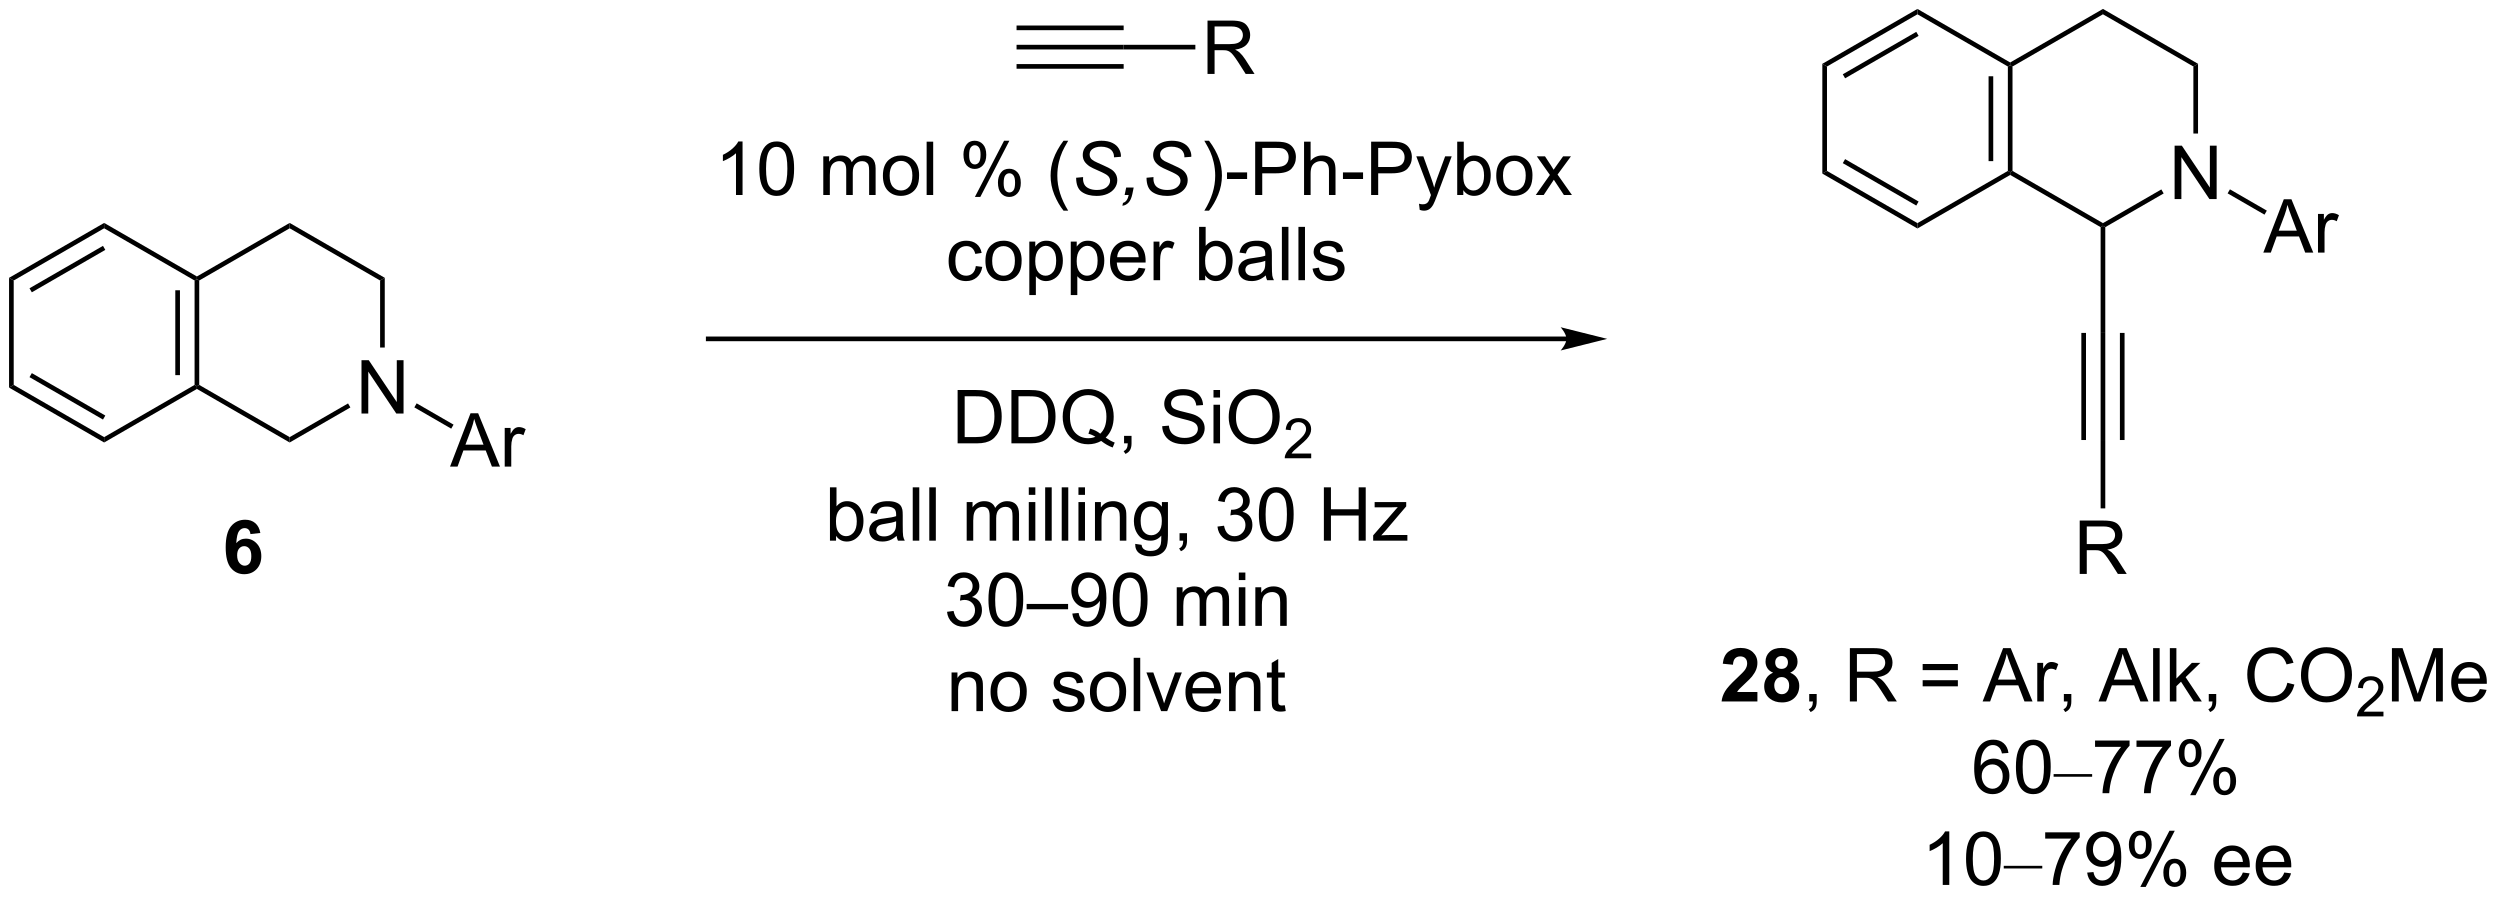 <?xml version="1.0" encoding="UTF-8"?>
<!DOCTYPE svg PUBLIC '-//W3C//DTD SVG 1.0//EN'
          'http://www.w3.org/TR/2001/REC-SVG-20010904/DTD/svg10.dtd'>
<svg stroke-dasharray="none" shape-rendering="auto" xmlns="http://www.w3.org/2000/svg" font-family="'Dialog'" text-rendering="auto" width="368" fill-opacity="1" color-interpolation="auto" color-rendering="auto" preserveAspectRatio="xMidYMid meet" font-size="12px" viewBox="0 0 368 132" fill="black" xmlns:xlink="http://www.w3.org/1999/xlink" stroke="black" image-rendering="auto" stroke-miterlimit="10" stroke-linecap="square" stroke-linejoin="miter" font-style="normal" stroke-width="1" height="132" stroke-dashoffset="0" font-weight="normal" stroke-opacity="1"
><!--Generated by the Batik Graphics2D SVG Generator--><defs id="genericDefs"
  /><g
  ><defs id="defs1"
    ><clipPath clipPathUnits="userSpaceOnUse" id="clipPath1"
      ><path d="M0.646 0.646 L276.283 0.646 L276.283 99.612 L0.646 99.612 L0.646 0.646 Z"
      /></clipPath
      ><clipPath clipPathUnits="userSpaceOnUse" id="clipPath2"
      ><path d="M-0.972 45.718 L-0.972 141.932 L267.001 141.932 L267.001 45.718 Z"
      /></clipPath
    ></defs
    ><g transform="scale(1.333,1.333) translate(-0.646,-0.646) matrix(1.029,0,0,1.029,1.646,-46.38)"
    ><path d="M37.822 90.08 L37.822 84.353 L38.601 84.353 L41.609 88.848 L41.609 84.353 L42.335 84.353 L42.335 90.08 L41.557 90.08 L38.549 85.58 L38.549 90.08 L37.822 90.08 Z" stroke="none" clip-path="url(#clipPath2)"
    /></g
    ><g transform="matrix(1.371,0,0,1.371,1.333,-62.7)"
    ><path d="M19.919 75.85 L20.169 75.705 L20.419 75.85 L20.419 87.06 L20.169 87.205 L19.919 87.06 ZM17.849 76.9 L17.849 86.01 L18.349 86.01 L18.349 76.9 Z" stroke="none" clip-path="url(#clipPath2)"
    /></g
    ><g transform="matrix(1.371,0,0,1.371,1.333,-62.7)"
    ><path d="M20.169 87.493 L20.169 87.205 L20.419 87.06 L30.128 92.666 L30.128 93.243 Z" stroke="none" clip-path="url(#clipPath2)"
    /></g
    ><g transform="matrix(1.371,0,0,1.371,1.333,-62.7)"
    ><path d="M30.128 93.243 L30.128 92.666 L36.397 89.047 L36.647 89.48 Z" stroke="none" clip-path="url(#clipPath2)"
    /></g
    ><g transform="matrix(1.371,0,0,1.371,1.333,-62.7)"
    ><path d="M40.338 75.561 L39.838 75.85 L30.128 70.244 L30.128 69.667 Z" stroke="none" clip-path="url(#clipPath2)"
    /></g
    ><g transform="matrix(1.371,0,0,1.371,1.333,-62.7)"
    ><path d="M30.128 69.667 L30.128 70.244 L20.419 75.85 L20.169 75.705 L20.169 75.417 Z" stroke="none" clip-path="url(#clipPath2)"
    /></g
    ><g transform="matrix(1.371,0,0,1.371,1.333,-62.7)"
    ><path d="M39.838 75.85 L40.338 75.561 L40.338 83.045 L39.838 83.045 Z" stroke="none" clip-path="url(#clipPath2)"
    /></g
    ><g transform="matrix(1.371,0,0,1.371,1.333,-62.7)"
    ><path d="M20.169 75.417 L20.169 75.705 L19.919 75.85 L10.21 70.244 L10.21 69.667 Z" stroke="none" clip-path="url(#clipPath2)"
    /></g
    ><g transform="matrix(1.371,0,0,1.371,1.333,-62.7)"
    ><path d="M10.21 69.667 L10.21 70.244 L0.5 75.85 L0 75.561 ZM10.085 72.129 L2.195 76.684 L2.445 77.117 L10.335 72.562 Z" stroke="none" clip-path="url(#clipPath2)"
    /></g
    ><g transform="matrix(1.371,0,0,1.371,1.333,-62.7)"
    ><path d="M0 75.561 L0.5 75.85 L0.5 87.06 L0 87.349 Z" stroke="none" clip-path="url(#clipPath2)"
    /></g
    ><g transform="matrix(1.371,0,0,1.371,1.333,-62.7)"
    ><path d="M0 87.349 L0.5 87.06 L10.21 92.666 L10.21 93.243 ZM2.195 86.226 L10.085 90.781 L10.335 90.348 L2.445 85.793 Z" stroke="none" clip-path="url(#clipPath2)"
    /></g
    ><g transform="matrix(1.371,0,0,1.371,1.333,-62.7)"
    ><path d="M10.21 93.243 L10.21 92.666 L19.919 87.06 L20.169 87.205 L20.169 87.493 Z" stroke="none" clip-path="url(#clipPath2)"
    /></g
    ><g transform="matrix(1.371,0,0,1.371,1.333,-62.7)"
    ><path d="M108.172 51.043 L108.172 50.543 L119.671 50.543 L119.671 51.043 ZM108.172 48.973 L119.671 48.973 L119.671 48.473 L108.172 48.473 ZM108.172 53.113 L119.671 53.113 L119.671 52.613 L108.172 52.613 Z" stroke="none" clip-path="url(#clipPath2)"
    /></g
    ><g transform="matrix(1.371,0,0,1.371,1.333,-62.7)"
    ><path d="M128.675 53.668 L128.675 47.942 L131.215 47.942 Q131.98 47.942 132.379 48.095 Q132.777 48.249 133.014 48.64 Q133.254 49.03 133.254 49.504 Q133.254 50.114 132.858 50.533 Q132.465 50.95 131.639 51.062 Q131.941 51.207 132.097 51.348 Q132.428 51.653 132.725 52.108 L133.722 53.668 L132.769 53.668 L132.011 52.476 Q131.678 51.96 131.462 51.687 Q131.248 51.413 131.079 51.304 Q130.91 51.194 130.733 51.153 Q130.605 51.124 130.311 51.124 L129.433 51.124 L129.433 53.668 L128.675 53.668 ZM129.433 50.468 L131.061 50.468 Q131.582 50.468 131.873 50.361 Q132.168 50.254 132.319 50.017 Q132.472 49.78 132.472 49.504 Q132.472 49.098 132.175 48.838 Q131.881 48.575 131.246 48.575 L129.433 48.575 L129.433 50.468 Z" stroke="none" clip-path="url(#clipPath2)"
    /></g
    ><g transform="matrix(1.371,0,0,1.371,1.333,-62.7)"
    ><path d="M119.671 51.043 L119.671 50.543 L127.37 50.543 L127.37 51.043 Z" stroke="none" clip-path="url(#clipPath2)"
    /></g
    ><g transform="matrix(1.371,0,0,1.371,1.333,-62.7)"
    ><path d="M78.753 66.669 L78.049 66.669 L78.049 62.187 Q77.794 62.429 77.383 62.672 Q76.971 62.914 76.643 63.036 L76.643 62.357 Q77.232 62.078 77.672 61.685 Q78.115 61.289 78.299 60.919 L78.753 60.919 L78.753 66.669 ZM80.553 63.844 Q80.553 62.828 80.762 62.211 Q80.97 61.591 81.382 61.255 Q81.796 60.919 82.421 60.919 Q82.882 60.919 83.228 61.104 Q83.577 61.289 83.803 61.641 Q84.03 61.989 84.158 62.492 Q84.288 62.992 84.288 63.844 Q84.288 64.851 84.079 65.471 Q83.874 66.091 83.46 66.43 Q83.048 66.768 82.421 66.768 Q81.593 66.768 81.119 66.172 Q80.553 65.458 80.553 63.844 ZM81.275 63.844 Q81.275 65.255 81.606 65.721 Q81.936 66.187 82.421 66.187 Q82.905 66.187 83.233 65.719 Q83.564 65.25 83.564 63.844 Q83.564 62.429 83.233 61.966 Q82.905 61.5 82.413 61.5 Q81.928 61.5 81.639 61.911 Q81.275 62.435 81.275 63.844 ZM87.421 66.669 L87.421 62.521 L88.048 62.521 L88.048 63.101 Q88.244 62.797 88.567 62.612 Q88.892 62.427 89.306 62.427 Q89.767 62.427 90.061 62.62 Q90.358 62.81 90.478 63.154 Q90.97 62.427 91.759 62.427 Q92.376 62.427 92.707 62.768 Q93.04 63.109 93.04 63.82 L93.04 66.669 L92.343 66.669 L92.343 64.055 Q92.343 63.633 92.272 63.448 Q92.204 63.263 92.025 63.151 Q91.845 63.036 91.603 63.036 Q91.165 63.036 90.876 63.328 Q90.587 63.617 90.587 64.258 L90.587 66.669 L89.884 66.669 L89.884 63.974 Q89.884 63.505 89.712 63.271 Q89.54 63.036 89.15 63.036 Q88.853 63.036 88.6 63.193 Q88.35 63.349 88.236 63.651 Q88.124 63.95 88.124 64.515 L88.124 66.669 L87.421 66.669 ZM93.822 64.594 Q93.822 63.443 94.462 62.888 Q94.999 62.427 95.767 62.427 Q96.624 62.427 97.165 62.987 Q97.71 63.547 97.71 64.536 Q97.71 65.336 97.468 65.797 Q97.228 66.255 96.77 66.51 Q96.311 66.763 95.767 66.763 Q94.897 66.763 94.358 66.206 Q93.822 65.646 93.822 64.594 ZM94.546 64.594 Q94.546 65.39 94.892 65.789 Q95.241 66.185 95.767 66.185 Q96.29 66.185 96.637 65.786 Q96.986 65.388 96.986 64.57 Q96.986 63.802 96.637 63.406 Q96.288 63.008 95.767 63.008 Q95.241 63.008 94.892 63.404 Q94.546 63.797 94.546 64.594 ZM98.518 66.669 L98.518 60.943 L99.221 60.943 L99.221 66.669 L98.518 66.669 ZM102.471 62.318 Q102.471 61.703 102.779 61.273 Q103.089 60.844 103.674 60.844 Q104.214 60.844 104.565 61.229 Q104.919 61.614 104.919 62.359 Q104.919 63.086 104.563 63.479 Q104.206 63.872 103.682 63.872 Q103.162 63.872 102.815 63.487 Q102.471 63.099 102.471 62.318 ZM103.693 61.328 Q103.432 61.328 103.258 61.554 Q103.083 61.781 103.083 62.388 Q103.083 62.937 103.258 63.164 Q103.435 63.388 103.693 63.388 Q103.958 63.388 104.133 63.161 Q104.307 62.935 104.307 62.333 Q104.307 61.779 104.13 61.554 Q103.956 61.328 103.693 61.328 ZM103.698 66.88 L106.831 60.844 L107.401 60.844 L104.279 66.88 L103.698 66.88 ZM106.174 65.325 Q106.174 64.708 106.482 64.281 Q106.792 63.851 107.38 63.851 Q107.919 63.851 108.273 64.237 Q108.628 64.622 108.628 65.367 Q108.628 66.094 108.268 66.487 Q107.912 66.88 107.385 66.88 Q106.865 66.88 106.518 66.492 Q106.174 66.101 106.174 65.325 ZM107.401 64.336 Q107.135 64.336 106.961 64.562 Q106.787 64.789 106.787 65.396 Q106.787 65.942 106.961 66.169 Q107.138 66.396 107.396 66.396 Q107.667 66.396 107.839 66.169 Q108.013 65.942 108.013 65.341 Q108.013 64.786 107.836 64.562 Q107.662 64.336 107.401 64.336 ZM113.214 68.354 Q112.63 67.62 112.227 66.635 Q111.826 65.648 111.826 64.594 Q111.826 63.664 112.128 62.812 Q112.479 61.825 113.214 60.844 L113.716 60.844 Q113.245 61.656 113.091 62.005 Q112.854 62.544 112.716 63.13 Q112.549 63.859 112.549 64.599 Q112.549 66.476 113.716 68.354 L113.214 68.354 Z" stroke="none" clip-path="url(#clipPath2)"
    /></g
    ><g transform="matrix(1.371,0,0,1.371,1.333,-62.7)"
    ><path d="M114.568 64.817 L115.318 64.747 L115.31 64.945 Q115.31 65.278 115.461 65.555 Q115.615 65.828 115.966 65.979 Q116.318 66.13 116.802 66.13 Q117.49 66.13 117.852 65.831 Q118.214 65.528 118.214 65.14 Q118.214 64.872 118.021 64.648 Q117.826 64.43 116.956 64.055 Q116.279 63.763 116.034 63.607 Q115.646 63.351 115.461 63.054 Q115.279 62.755 115.279 62.372 Q115.279 61.929 115.521 61.575 Q115.763 61.219 116.229 61.031 Q116.698 60.844 117.284 60.844 Q117.982 60.844 118.461 61.078 Q118.943 61.312 119.159 61.703 Q119.378 62.094 119.378 62.45 Q119.378 62.484 119.373 62.568 L118.635 62.625 Q118.635 62.383 118.591 62.247 Q118.513 62.008 118.349 61.844 Q118.185 61.679 117.898 61.581 Q117.612 61.482 117.255 61.482 Q116.63 61.482 116.284 61.763 Q116.018 61.976 116.018 62.333 Q116.018 62.544 116.128 62.711 Q116.237 62.875 116.521 63.036 Q116.724 63.148 117.487 63.484 Q118.104 63.758 118.339 63.914 Q118.651 64.122 118.818 64.416 Q118.987 64.711 118.987 65.086 Q118.987 65.552 118.703 65.945 Q118.419 66.336 117.919 66.552 Q117.419 66.768 116.776 66.768 Q115.802 66.768 115.188 66.344 Q114.573 65.919 114.568 64.817 ZM119.776 66.669 L119.943 65.867 L120.748 65.867 L120.604 66.567 Q120.472 67.198 120.19 67.489 Q119.912 67.784 119.534 67.825 L119.599 67.518 Q120.065 67.388 120.214 66.669 L119.776 66.669 ZM122.126 64.817 L122.876 64.747 L122.869 64.945 Q122.869 65.278 123.02 65.555 Q123.173 65.828 123.525 65.979 Q123.876 66.13 124.361 66.13 Q125.048 66.13 125.41 65.831 Q125.772 65.528 125.772 65.14 Q125.772 64.872 125.579 64.648 Q125.384 64.43 124.514 64.055 Q123.837 63.763 123.593 63.607 Q123.204 63.351 123.02 63.054 Q122.837 62.755 122.837 62.372 Q122.837 61.929 123.079 61.575 Q123.322 61.219 123.788 61.031 Q124.257 60.844 124.843 60.844 Q125.54 60.844 126.02 61.078 Q126.501 61.312 126.718 61.703 Q126.936 62.094 126.936 62.45 Q126.936 62.484 126.931 62.568 L126.194 62.625 Q126.194 62.383 126.15 62.247 Q126.072 62.008 125.908 61.844 Q125.744 61.679 125.457 61.581 Q125.171 61.482 124.814 61.482 Q124.189 61.482 123.843 61.763 Q123.577 61.976 123.577 62.333 Q123.577 62.544 123.686 62.711 Q123.796 62.875 124.079 63.036 Q124.283 63.148 125.046 63.484 Q125.663 63.758 125.897 63.914 Q126.21 64.122 126.376 64.416 Q126.546 64.711 126.546 65.086 Q126.546 65.552 126.262 65.945 Q125.978 66.336 125.478 66.552 Q124.978 66.768 124.335 66.768 Q123.361 66.768 122.746 66.344 Q122.132 65.919 122.126 64.817 Z" stroke="none" clip-path="url(#clipPath2)"
    /></g
    ><g transform="matrix(1.371,0,0,1.371,1.333,-62.7)"
    ><path d="M128.837 68.354 L128.332 68.354 Q129.501 66.476 129.501 64.599 Q129.501 63.864 129.332 63.141 Q129.199 62.554 128.962 62.016 Q128.809 61.664 128.332 60.844 L128.837 60.844 Q129.572 61.825 129.923 62.812 Q130.223 63.664 130.223 64.594 Q130.223 65.648 129.819 66.635 Q129.415 67.62 128.837 68.354 ZM130.767 64.95 L130.767 64.242 L132.926 64.242 L132.926 64.95 L130.767 64.95 ZM133.793 66.669 L133.793 60.943 L135.954 60.943 Q136.525 60.943 136.824 60.997 Q137.246 61.068 137.53 61.266 Q137.816 61.461 137.991 61.818 Q138.165 62.172 138.165 62.599 Q138.165 63.328 137.699 63.836 Q137.236 64.341 136.02 64.341 L134.551 64.341 L134.551 66.669 L133.793 66.669 ZM134.551 63.664 L136.033 63.664 Q136.767 63.664 137.074 63.391 Q137.384 63.117 137.384 62.622 Q137.384 62.263 137.202 62.008 Q137.02 61.75 136.723 61.669 Q136.533 61.617 136.017 61.617 L134.551 61.617 L134.551 63.664 ZM139.04 66.669 L139.04 60.943 L139.744 60.943 L139.744 62.997 Q140.236 62.427 140.986 62.427 Q141.447 62.427 141.785 62.609 Q142.126 62.789 142.272 63.109 Q142.418 63.429 142.418 64.039 L142.418 66.669 L141.715 66.669 L141.715 64.039 Q141.715 63.513 141.486 63.273 Q141.259 63.031 140.84 63.031 Q140.527 63.031 140.251 63.195 Q139.978 63.357 139.861 63.635 Q139.744 63.911 139.744 64.398 L139.744 66.669 L139.04 66.669 ZM143.216 64.95 L143.216 64.242 L145.375 64.242 L145.375 64.95 L143.216 64.95 ZM146.242 66.669 L146.242 60.943 L148.404 60.943 Q148.974 60.943 149.274 60.997 Q149.695 61.068 149.979 61.266 Q150.266 61.461 150.44 61.818 Q150.615 62.172 150.615 62.599 Q150.615 63.328 150.149 63.836 Q149.685 64.341 148.469 64.341 L147 64.341 L147 66.669 L146.242 66.669 ZM147 63.664 L148.482 63.664 Q149.216 63.664 149.524 63.391 Q149.833 63.117 149.833 62.622 Q149.833 62.263 149.651 62.008 Q149.469 61.75 149.172 61.669 Q148.982 61.617 148.466 61.617 L147 61.617 L147 63.664 ZM151.458 68.268 L151.38 67.607 Q151.609 67.669 151.781 67.669 Q152.016 67.669 152.156 67.591 Q152.297 67.513 152.388 67.372 Q152.453 67.268 152.602 66.849 Q152.622 66.791 152.664 66.677 L151.091 62.521 L151.849 62.521 L152.711 64.922 Q152.88 65.38 153.013 65.883 Q153.133 65.398 153.302 64.937 L154.188 62.521 L154.891 62.521 L153.312 66.739 Q153.06 67.424 152.919 67.682 Q152.732 68.028 152.49 68.19 Q152.247 68.354 151.911 68.354 Q151.708 68.354 151.458 68.268 ZM156.138 66.669 L155.484 66.669 L155.484 60.943 L156.188 60.943 L156.188 62.984 Q156.633 62.427 157.326 62.427 Q157.708 62.427 158.049 62.581 Q158.391 62.734 158.612 63.016 Q158.833 63.294 158.958 63.69 Q159.083 64.083 159.083 64.531 Q159.083 65.599 158.555 66.182 Q158.029 66.763 157.289 66.763 Q156.555 66.763 156.138 66.148 L156.138 66.669 ZM156.13 64.562 Q156.13 65.31 156.333 65.64 Q156.664 66.185 157.232 66.185 Q157.693 66.185 158.029 65.784 Q158.365 65.383 158.365 64.591 Q158.365 63.779 158.042 63.393 Q157.719 63.005 157.263 63.005 Q156.802 63.005 156.466 63.406 Q156.13 63.804 156.13 64.562 ZM159.676 64.594 Q159.676 63.443 160.316 62.888 Q160.853 62.427 161.621 62.427 Q162.478 62.427 163.02 62.987 Q163.564 63.547 163.564 64.536 Q163.564 65.336 163.322 65.797 Q163.082 66.255 162.624 66.51 Q162.165 66.763 161.621 66.763 Q160.751 66.763 160.212 66.206 Q159.676 65.646 159.676 64.594 ZM160.4 64.594 Q160.4 65.39 160.746 65.789 Q161.095 66.185 161.621 66.185 Q162.145 66.185 162.491 65.786 Q162.84 65.388 162.84 64.57 Q162.84 63.802 162.491 63.406 Q162.142 63.008 161.621 63.008 Q161.095 63.008 160.746 63.404 Q160.4 63.797 160.4 64.594 ZM163.919 66.669 L165.435 64.513 L164.031 62.521 L164.911 62.521 L165.547 63.492 Q165.727 63.771 165.836 63.958 Q166.008 63.7 166.154 63.5 L166.852 62.521 L167.693 62.521 L166.258 64.474 L167.802 66.669 L166.938 66.669 L166.086 65.38 L165.859 65.031 L164.771 66.669 L163.919 66.669 Z" stroke="none" clip-path="url(#clipPath2)"
    /></g
    ><g transform="matrix(1.371,0,0,1.371,1.333,-62.7)"
    ><path d="M103.799 74.298 L104.492 74.389 Q104.377 75.103 103.911 75.509 Q103.445 75.913 102.765 75.913 Q101.913 75.913 101.395 75.356 Q100.877 74.798 100.877 73.759 Q100.877 73.087 101.098 72.585 Q101.322 72.079 101.778 71.829 Q102.234 71.577 102.768 71.577 Q103.445 71.577 103.874 71.918 Q104.304 72.259 104.424 72.889 L103.742 72.994 Q103.643 72.577 103.395 72.366 Q103.148 72.155 102.796 72.155 Q102.265 72.155 101.932 72.535 Q101.601 72.915 101.601 73.741 Q101.601 74.577 101.921 74.957 Q102.242 75.335 102.757 75.335 Q103.171 75.335 103.447 75.082 Q103.726 74.827 103.799 74.298 ZM104.83 73.744 Q104.83 72.593 105.471 72.038 Q106.007 71.577 106.775 71.577 Q107.632 71.577 108.174 72.137 Q108.718 72.697 108.718 73.686 Q108.718 74.486 108.476 74.947 Q108.236 75.405 107.778 75.66 Q107.32 75.913 106.775 75.913 Q105.906 75.913 105.367 75.356 Q104.83 74.796 104.83 73.744 ZM105.554 73.744 Q105.554 74.54 105.9 74.939 Q106.249 75.335 106.775 75.335 Q107.299 75.335 107.645 74.936 Q107.994 74.538 107.994 73.72 Q107.994 72.952 107.645 72.556 Q107.296 72.158 106.775 72.158 Q106.249 72.158 105.9 72.553 Q105.554 72.947 105.554 73.744 ZM109.542 77.41 L109.542 71.671 L110.183 71.671 L110.183 72.21 Q110.41 71.892 110.693 71.736 Q110.98 71.577 111.386 71.577 Q111.917 71.577 112.324 71.85 Q112.73 72.124 112.936 72.621 Q113.144 73.119 113.144 73.712 Q113.144 74.35 112.915 74.861 Q112.686 75.369 112.251 75.642 Q111.816 75.913 111.334 75.913 Q110.983 75.913 110.704 75.764 Q110.425 75.616 110.246 75.389 L110.246 77.41 L109.542 77.41 ZM110.178 73.767 Q110.178 74.569 110.501 74.952 Q110.826 75.335 111.287 75.335 Q111.756 75.335 112.089 74.939 Q112.425 74.54 112.425 73.71 Q112.425 72.915 112.097 72.522 Q111.772 72.126 111.318 72.126 Q110.871 72.126 110.524 72.548 Q110.178 72.968 110.178 73.767 ZM113.992 77.41 L113.992 71.671 L114.632 71.671 L114.632 72.21 Q114.859 71.892 115.143 71.736 Q115.429 71.577 115.835 71.577 Q116.367 71.577 116.773 71.85 Q117.179 72.124 117.385 72.621 Q117.593 73.119 117.593 73.712 Q117.593 74.35 117.364 74.861 Q117.135 75.369 116.7 75.642 Q116.265 75.913 115.783 75.913 Q115.432 75.913 115.153 75.764 Q114.874 75.616 114.695 75.389 L114.695 77.41 L113.992 77.41 ZM114.627 73.767 Q114.627 74.569 114.95 74.952 Q115.275 75.335 115.736 75.335 Q116.205 75.335 116.538 74.939 Q116.874 74.54 116.874 73.71 Q116.874 72.915 116.546 72.522 Q116.221 72.126 115.768 72.126 Q115.32 72.126 114.973 72.548 Q114.627 72.968 114.627 73.767 ZM121.279 74.483 L122.006 74.572 Q121.834 75.21 121.368 75.561 Q120.904 75.913 120.183 75.913 Q119.272 75.913 118.738 75.353 Q118.206 74.79 118.206 73.78 Q118.206 72.733 118.746 72.155 Q119.285 71.577 120.144 71.577 Q120.975 71.577 121.501 72.145 Q122.029 72.71 122.029 73.736 Q122.029 73.798 122.027 73.923 L118.933 73.923 Q118.972 74.608 119.318 74.973 Q119.667 75.335 120.186 75.335 Q120.574 75.335 120.847 75.132 Q121.121 74.928 121.279 74.483 ZM118.972 73.345 L121.287 73.345 Q121.24 72.822 121.022 72.561 Q120.686 72.155 120.152 72.155 Q119.667 72.155 119.337 72.481 Q119.006 72.803 118.972 73.345 ZM122.882 75.819 L122.882 71.671 L123.515 71.671 L123.515 72.298 Q123.757 71.858 123.96 71.718 Q124.166 71.577 124.413 71.577 Q124.768 71.577 125.135 71.803 L124.893 72.454 Q124.635 72.303 124.377 72.303 Q124.148 72.303 123.963 72.442 Q123.781 72.579 123.703 72.827 Q123.585 73.202 123.585 73.647 L123.585 75.819 L122.882 75.819 ZM128.425 75.819 L127.772 75.819 L127.772 70.093 L128.475 70.093 L128.475 72.134 Q128.92 71.577 129.613 71.577 Q129.995 71.577 130.337 71.731 Q130.678 71.884 130.899 72.165 Q131.12 72.444 131.245 72.84 Q131.37 73.233 131.37 73.681 Q131.37 74.749 130.842 75.332 Q130.316 75.913 129.576 75.913 Q128.842 75.913 128.425 75.298 L128.425 75.819 ZM128.417 73.712 Q128.417 74.46 128.62 74.79 Q128.951 75.335 129.519 75.335 Q129.98 75.335 130.316 74.934 Q130.652 74.533 130.652 73.741 Q130.652 72.928 130.329 72.543 Q130.006 72.155 129.55 72.155 Q129.089 72.155 128.753 72.556 Q128.417 72.954 128.417 73.712 ZM134.932 75.306 Q134.541 75.639 134.179 75.777 Q133.82 75.913 133.406 75.913 Q132.721 75.913 132.354 75.579 Q131.986 75.244 131.986 74.725 Q131.986 74.421 132.124 74.168 Q132.265 73.915 132.489 73.764 Q132.713 73.611 132.994 73.533 Q133.202 73.478 133.619 73.428 Q134.471 73.327 134.874 73.186 Q134.877 73.04 134.877 73.001 Q134.877 72.572 134.679 72.397 Q134.408 72.158 133.877 72.158 Q133.382 72.158 133.145 72.332 Q132.908 72.507 132.796 72.947 L132.109 72.853 Q132.202 72.413 132.416 72.142 Q132.632 71.869 133.038 71.723 Q133.445 71.577 133.979 71.577 Q134.51 71.577 134.84 71.702 Q135.174 71.827 135.33 72.017 Q135.486 72.204 135.549 72.494 Q135.585 72.673 135.585 73.142 L135.585 74.079 Q135.585 75.061 135.63 75.322 Q135.674 75.579 135.807 75.819 L135.072 75.819 Q134.963 75.6 134.932 75.306 ZM134.874 73.736 Q134.492 73.892 133.726 74.001 Q133.291 74.064 133.111 74.142 Q132.932 74.22 132.833 74.371 Q132.736 74.522 132.736 74.704 Q132.736 74.986 132.95 75.173 Q133.163 75.361 133.572 75.361 Q133.979 75.361 134.294 75.184 Q134.611 75.007 134.76 74.697 Q134.874 74.46 134.874 73.994 L134.874 73.736 ZM136.66 75.819 L136.66 70.093 L137.363 70.093 L137.363 75.819 L136.66 75.819 ZM138.437 75.819 L138.437 70.093 L139.14 70.093 L139.14 75.819 L138.437 75.819 ZM139.949 74.579 L140.644 74.47 Q140.701 74.889 140.97 75.113 Q141.238 75.335 141.717 75.335 Q142.201 75.335 142.436 75.137 Q142.67 74.939 142.67 74.673 Q142.67 74.436 142.464 74.298 Q142.318 74.204 141.745 74.061 Q140.972 73.866 140.673 73.723 Q140.373 73.579 140.22 73.329 Q140.066 73.077 140.066 72.772 Q140.066 72.494 140.191 72.259 Q140.318 72.022 140.537 71.866 Q140.701 71.744 140.985 71.66 Q141.269 71.577 141.592 71.577 Q142.081 71.577 142.449 71.718 Q142.818 71.858 142.993 72.098 Q143.17 72.337 143.238 72.741 L142.55 72.835 Q142.503 72.514 142.277 72.335 Q142.053 72.155 141.644 72.155 Q141.16 72.155 140.951 72.317 Q140.745 72.475 140.745 72.689 Q140.745 72.827 140.831 72.936 Q140.917 73.048 141.1 73.124 Q141.206 73.163 141.722 73.303 Q142.467 73.501 142.761 73.629 Q143.058 73.757 143.225 73.999 Q143.394 74.241 143.394 74.6 Q143.394 74.952 143.188 75.262 Q142.982 75.572 142.595 75.744 Q142.209 75.913 141.722 75.913 Q140.912 75.913 140.488 75.577 Q140.066 75.241 139.949 74.579 Z" stroke="none" clip-path="url(#clipPath2)"
    /></g
    ><g transform="matrix(1.371,0,0,1.371,1.333,-62.7)"
    ><path d="M101.844 93.334 L101.844 87.608 L103.818 87.608 Q104.484 87.608 104.836 87.689 Q105.328 87.803 105.677 88.1 Q106.13 88.483 106.354 89.079 Q106.578 89.673 106.578 90.439 Q106.578 91.092 106.425 91.597 Q106.274 92.1 106.034 92.431 Q105.797 92.759 105.513 92.949 Q105.232 93.139 104.831 93.238 Q104.43 93.334 103.912 93.334 L101.844 93.334 ZM102.602 92.657 L103.826 92.657 Q104.391 92.657 104.714 92.553 Q105.037 92.446 105.227 92.256 Q105.498 91.985 105.646 91.532 Q105.797 91.077 105.797 90.428 Q105.797 89.53 105.503 89.048 Q105.209 88.564 104.787 88.4 Q104.482 88.282 103.805 88.282 L102.602 88.282 L102.602 92.657 ZM107.621 93.334 L107.621 87.608 L109.595 87.608 Q110.262 87.608 110.613 87.689 Q111.106 87.803 111.455 88.1 Q111.908 88.483 112.132 89.079 Q112.356 89.673 112.356 90.439 Q112.356 91.092 112.202 91.597 Q112.051 92.1 111.811 92.431 Q111.574 92.759 111.29 92.949 Q111.009 93.139 110.608 93.238 Q110.207 93.334 109.689 93.334 L107.621 93.334 ZM108.379 92.657 L109.603 92.657 Q110.168 92.657 110.491 92.553 Q110.814 92.446 111.004 92.256 Q111.275 91.985 111.423 91.532 Q111.574 91.077 111.574 90.428 Q111.574 89.53 111.28 89.048 Q110.986 88.564 110.564 88.4 Q110.259 88.282 109.582 88.282 L108.379 88.282 L108.379 92.657 ZM117.74 92.72 Q118.266 93.084 118.711 93.251 L118.49 93.78 Q117.873 93.558 117.258 93.077 Q116.623 93.433 115.852 93.433 Q115.076 93.433 114.443 93.058 Q113.81 92.681 113.466 92.001 Q113.125 91.321 113.125 90.47 Q113.125 89.624 113.469 88.928 Q113.813 88.233 114.448 87.871 Q115.084 87.506 115.867 87.506 Q116.662 87.506 117.297 87.884 Q117.935 88.259 118.268 88.939 Q118.602 89.616 118.602 90.467 Q118.602 91.173 118.386 91.738 Q118.172 92.303 117.74 92.72 ZM116.07 91.751 Q116.727 91.936 117.154 92.298 Q117.82 91.689 117.82 90.467 Q117.82 89.772 117.584 89.254 Q117.349 88.733 116.893 88.446 Q116.438 88.157 115.873 88.157 Q115.024 88.157 114.464 88.738 Q113.906 89.319 113.906 90.47 Q113.906 91.587 114.459 92.186 Q115.013 92.782 115.873 92.782 Q116.279 92.782 116.638 92.631 Q116.281 92.4 115.888 92.303 L116.07 91.751 ZM119.715 93.334 L119.715 92.532 L120.517 92.532 L120.517 93.334 Q120.517 93.777 120.361 94.048 Q120.205 94.319 119.863 94.467 L119.668 94.168 Q119.892 94.069 119.996 93.879 Q120.103 93.691 120.113 93.334 L119.715 93.334 ZM123.809 91.493 L124.525 91.431 Q124.574 91.86 124.759 92.136 Q124.947 92.412 125.337 92.582 Q125.728 92.751 126.215 92.751 Q126.65 92.751 126.981 92.624 Q127.314 92.493 127.475 92.269 Q127.637 92.045 127.637 91.78 Q127.637 91.509 127.481 91.308 Q127.324 91.108 126.965 90.97 Q126.736 90.881 125.947 90.691 Q125.158 90.501 124.84 90.334 Q124.431 90.118 124.228 89.8 Q124.028 89.483 124.028 89.087 Q124.028 88.655 124.272 88.277 Q124.52 87.9 124.991 87.704 Q125.465 87.509 126.043 87.509 Q126.681 87.509 127.165 87.715 Q127.653 87.92 127.913 88.319 Q128.176 88.717 128.197 89.22 L127.47 89.275 Q127.41 88.733 127.072 88.457 Q126.736 88.178 126.074 88.178 Q125.387 88.178 125.072 88.431 Q124.759 88.681 124.759 89.037 Q124.759 89.345 124.981 89.545 Q125.199 89.743 126.124 89.954 Q127.048 90.162 127.392 90.319 Q127.892 90.548 128.129 90.902 Q128.369 91.256 128.369 91.717 Q128.369 92.173 128.106 92.579 Q127.845 92.983 127.353 93.209 Q126.863 93.433 126.251 93.433 Q125.473 93.433 124.947 93.207 Q124.423 92.978 124.124 92.525 Q123.824 92.069 123.809 91.493 ZM129.316 88.415 L129.316 87.608 L130.02 87.608 L130.02 88.415 L129.316 88.415 ZM129.316 93.334 L129.316 89.186 L130.02 89.186 L130.02 93.334 L129.316 93.334 ZM130.951 90.545 Q130.951 89.118 131.716 88.314 Q132.482 87.506 133.693 87.506 Q134.484 87.506 135.12 87.886 Q135.758 88.264 136.091 88.941 Q136.427 89.618 136.427 90.478 Q136.427 91.35 136.076 92.037 Q135.724 92.725 135.078 93.079 Q134.435 93.433 133.688 93.433 Q132.88 93.433 132.242 93.043 Q131.607 92.65 131.279 91.975 Q130.951 91.298 130.951 90.545 ZM131.732 90.556 Q131.732 91.592 132.287 92.189 Q132.844 92.782 133.685 92.782 Q134.539 92.782 135.091 92.181 Q135.646 91.579 135.646 90.475 Q135.646 89.775 135.409 89.254 Q135.172 88.733 134.716 88.446 Q134.263 88.157 133.695 88.157 Q132.891 88.157 132.31 88.712 Q131.732 89.264 131.732 90.556 Z" stroke="none" clip-path="url(#clipPath2)"
    /></g
    ><g transform="matrix(1.371,0,0,1.371,1.333,-62.7)"
    ><path d="M139.807 94.427 L139.807 94.934 L136.967 94.934 Q136.961 94.743 137.029 94.567 Q137.137 94.278 137.375 93.997 Q137.615 93.716 138.066 93.347 Q138.766 92.772 139.012 92.436 Q139.258 92.1 139.258 91.802 Q139.258 91.489 139.033 91.274 Q138.811 91.057 138.449 91.057 Q138.068 91.057 137.84 91.286 Q137.611 91.514 137.609 91.919 L137.066 91.864 Q137.123 91.257 137.486 90.94 Q137.85 90.622 138.461 90.622 Q139.08 90.622 139.44 90.966 Q139.801 91.307 139.801 91.813 Q139.801 92.071 139.695 92.321 Q139.59 92.569 139.344 92.845 Q139.1 93.12 138.531 93.6 Q138.057 93.999 137.922 94.141 Q137.787 94.284 137.699 94.427 L139.807 94.427 Z" stroke="none" clip-path="url(#clipPath2)"
    /></g
    ><g transform="matrix(1.371,0,0,1.371,1.333,-62.7)"
    ><path d="M167.214 81.866 L75.068 81.866 L74.818 81.866 L74.818 82.366 L75.068 82.366 L167.214 82.366 L167.464 82.366 L167.464 81.866 L167.214 81.866 ZM171.589 82.116 L166.589 80.866 C166.589 80.866 167.214 81.57 167.214 82.116 C167.214 82.663 166.589 83.366 166.589 83.366 Z" stroke="none" clip-path="url(#clipPath2)"
    /></g
    ><g transform="matrix(1.371,0,0,1.371,1.333,-62.7)"
    ><path d="M88.791 103.784 L88.137 103.784 L88.137 98.057 L88.84 98.057 L88.84 100.099 Q89.285 99.542 89.978 99.542 Q90.361 99.542 90.702 99.695 Q91.043 99.849 91.265 100.13 Q91.486 100.409 91.611 100.805 Q91.736 101.198 91.736 101.646 Q91.736 102.713 91.207 103.297 Q90.681 103.877 89.942 103.877 Q89.207 103.877 88.791 103.263 L88.791 103.784 ZM88.783 101.677 Q88.783 102.424 88.986 102.755 Q89.317 103.299 89.884 103.299 Q90.345 103.299 90.681 102.898 Q91.017 102.497 91.017 101.706 Q91.017 100.893 90.694 100.508 Q90.371 100.12 89.916 100.12 Q89.455 100.12 89.119 100.521 Q88.783 100.919 88.783 101.677 ZM95.297 103.271 Q94.907 103.604 94.545 103.742 Q94.185 103.877 93.771 103.877 Q93.086 103.877 92.719 103.544 Q92.352 103.208 92.352 102.69 Q92.352 102.385 92.49 102.133 Q92.63 101.88 92.855 101.729 Q93.078 101.576 93.36 101.497 Q93.568 101.443 93.985 101.393 Q94.836 101.292 95.24 101.151 Q95.243 101.005 95.243 100.966 Q95.243 100.536 95.045 100.362 Q94.774 100.122 94.243 100.122 Q93.748 100.122 93.511 100.297 Q93.274 100.471 93.162 100.911 L92.474 100.818 Q92.568 100.377 92.782 100.107 Q92.998 99.833 93.404 99.687 Q93.81 99.542 94.344 99.542 Q94.875 99.542 95.206 99.667 Q95.539 99.792 95.696 99.982 Q95.852 100.169 95.914 100.458 Q95.951 100.638 95.951 101.107 L95.951 102.044 Q95.951 103.026 95.995 103.286 Q96.039 103.544 96.172 103.784 L95.438 103.784 Q95.328 103.565 95.297 103.271 ZM95.24 101.701 Q94.857 101.857 94.091 101.966 Q93.657 102.029 93.477 102.107 Q93.297 102.185 93.198 102.336 Q93.102 102.487 93.102 102.669 Q93.102 102.951 93.315 103.138 Q93.529 103.326 93.938 103.326 Q94.344 103.326 94.659 103.148 Q94.977 102.971 95.125 102.661 Q95.24 102.424 95.24 101.958 L95.24 101.701 ZM97.025 103.784 L97.025 98.057 L97.728 98.057 L97.728 103.784 L97.025 103.784 ZM98.802 103.784 L98.802 98.057 L99.505 98.057 L99.505 103.784 L98.802 103.784 ZM102.818 103.784 L102.818 99.635 L103.446 99.635 L103.446 100.216 Q103.641 99.911 103.964 99.727 Q104.289 99.542 104.703 99.542 Q105.164 99.542 105.459 99.734 Q105.755 99.924 105.875 100.268 Q106.368 99.542 107.157 99.542 Q107.774 99.542 108.105 99.883 Q108.438 100.224 108.438 100.935 L108.438 103.784 L107.74 103.784 L107.74 101.169 Q107.74 100.747 107.67 100.562 Q107.602 100.377 107.422 100.266 Q107.243 100.151 107 100.151 Q106.563 100.151 106.274 100.443 Q105.985 100.732 105.985 101.372 L105.985 103.784 L105.282 103.784 L105.282 101.088 Q105.282 100.62 105.11 100.385 Q104.938 100.151 104.547 100.151 Q104.25 100.151 103.998 100.307 Q103.748 100.463 103.633 100.766 Q103.521 101.065 103.521 101.63 L103.521 103.784 L102.818 103.784 ZM109.485 98.865 L109.485 98.057 L110.188 98.057 L110.188 98.865 L109.485 98.865 ZM109.485 103.784 L109.485 99.635 L110.188 99.635 L110.188 103.784 L109.485 103.784 ZM111.244 103.784 L111.244 98.057 L111.947 98.057 L111.947 103.784 L111.244 103.784 ZM113.021 103.784 L113.021 98.057 L113.724 98.057 L113.724 103.784 L113.021 103.784 ZM114.817 98.865 L114.817 98.057 L115.52 98.057 L115.52 98.865 L114.817 98.865 ZM114.817 103.784 L114.817 99.635 L115.52 99.635 L115.52 103.784 L114.817 103.784 ZM116.591 103.784 L116.591 99.635 L117.224 99.635 L117.224 100.224 Q117.68 99.542 118.545 99.542 Q118.92 99.542 119.232 99.677 Q119.547 99.81 119.703 100.029 Q119.86 100.247 119.922 100.549 Q119.961 100.745 119.961 101.232 L119.961 103.784 L119.258 103.784 L119.258 101.26 Q119.258 100.831 119.175 100.617 Q119.094 100.404 118.886 100.279 Q118.677 100.151 118.396 100.151 Q117.946 100.151 117.62 100.437 Q117.295 100.721 117.295 101.518 L117.295 103.784 L116.591 103.784 ZM120.91 104.127 L121.595 104.229 Q121.637 104.547 121.832 104.69 Q122.095 104.885 122.549 104.885 Q123.035 104.885 123.301 104.69 Q123.567 104.495 123.66 104.143 Q123.715 103.93 123.713 103.24 Q123.252 103.784 122.564 103.784 Q121.707 103.784 121.239 103.167 Q120.77 102.549 120.77 101.685 Q120.77 101.091 120.983 100.591 Q121.2 100.088 121.608 99.815 Q122.017 99.542 122.567 99.542 Q123.301 99.542 123.778 100.135 L123.778 99.635 L124.426 99.635 L124.426 103.221 Q124.426 104.19 124.228 104.594 Q124.033 105 123.603 105.234 Q123.176 105.469 122.551 105.469 Q121.809 105.469 121.351 105.133 Q120.895 104.799 120.91 104.127 ZM121.494 101.635 Q121.494 102.451 121.817 102.826 Q122.142 103.201 122.629 103.201 Q123.114 103.201 123.442 102.828 Q123.77 102.456 123.77 101.659 Q123.77 100.896 123.431 100.51 Q123.095 100.122 122.619 100.122 Q122.15 100.122 121.822 100.505 Q121.494 100.885 121.494 101.635 ZM125.672 103.784 L125.672 102.982 L126.474 102.982 L126.474 103.784 Q126.474 104.227 126.318 104.497 Q126.162 104.768 125.821 104.917 L125.625 104.617 Q125.849 104.518 125.953 104.328 Q126.06 104.141 126.071 103.784 L125.672 103.784 ZM129.743 102.271 L130.446 102.177 Q130.568 102.776 130.857 103.039 Q131.149 103.302 131.568 103.302 Q132.063 103.302 132.404 102.958 Q132.748 102.615 132.748 102.107 Q132.748 101.622 132.43 101.31 Q132.115 100.995 131.625 100.995 Q131.427 100.995 131.131 101.073 L131.209 100.456 Q131.279 100.463 131.321 100.463 Q131.771 100.463 132.131 100.229 Q132.49 99.995 132.49 99.505 Q132.49 99.12 132.227 98.867 Q131.966 98.612 131.552 98.612 Q131.141 98.612 130.868 98.87 Q130.594 99.127 130.516 99.643 L129.813 99.518 Q129.943 98.81 130.399 98.422 Q130.857 98.034 131.537 98.034 Q132.006 98.034 132.399 98.234 Q132.795 98.435 133.003 98.784 Q133.211 99.13 133.211 99.521 Q133.211 99.893 133.011 100.198 Q132.813 100.502 132.422 100.682 Q132.93 100.799 133.211 101.169 Q133.493 101.536 133.493 102.091 Q133.493 102.841 132.946 103.365 Q132.399 103.885 131.563 103.885 Q130.81 103.885 130.31 103.437 Q129.813 102.987 129.743 102.271 ZM134.189 100.958 Q134.189 99.943 134.398 99.326 Q134.606 98.706 135.017 98.37 Q135.431 98.034 136.056 98.034 Q136.517 98.034 136.864 98.219 Q137.213 98.404 137.439 98.755 Q137.666 99.104 137.793 99.607 Q137.923 100.107 137.923 100.958 Q137.923 101.966 137.715 102.586 Q137.509 103.206 137.095 103.544 Q136.684 103.883 136.056 103.883 Q135.228 103.883 134.754 103.286 Q134.189 102.573 134.189 100.958 ZM134.911 100.958 Q134.911 102.37 135.241 102.836 Q135.572 103.302 136.056 103.302 Q136.541 103.302 136.869 102.833 Q137.2 102.365 137.2 100.958 Q137.2 99.544 136.869 99.081 Q136.541 98.615 136.048 98.615 Q135.564 98.615 135.275 99.026 Q134.911 99.549 134.911 100.958 ZM141.168 103.784 L141.168 98.057 L141.926 98.057 L141.926 100.409 L144.903 100.409 L144.903 98.057 L145.661 98.057 L145.661 103.784 L144.903 103.784 L144.903 101.083 L141.926 101.083 L141.926 103.784 L141.168 103.784 ZM146.461 103.784 L146.461 103.213 L149.102 100.182 Q148.654 100.206 148.31 100.206 L146.618 100.206 L146.618 99.635 L150.008 99.635 L150.008 100.099 L147.763 102.732 L147.328 103.213 Q147.802 103.177 148.216 103.177 L150.133 103.177 L150.133 103.784 L146.461 103.784 Z" stroke="none" clip-path="url(#clipPath2)"
    /></g
    ><g transform="matrix(1.371,0,0,1.371,1.333,-62.7)"
    ><path d="M100.707 111.421 L101.41 111.327 Q101.533 111.926 101.822 112.189 Q102.114 112.452 102.533 112.452 Q103.028 112.452 103.369 112.108 Q103.713 111.764 103.713 111.257 Q103.713 110.772 103.395 110.46 Q103.08 110.145 102.59 110.145 Q102.392 110.145 102.095 110.223 L102.174 109.606 Q102.244 109.614 102.285 109.614 Q102.736 109.614 103.095 109.379 Q103.455 109.145 103.455 108.655 Q103.455 108.27 103.192 108.017 Q102.931 107.762 102.517 107.762 Q102.106 107.762 101.832 108.02 Q101.559 108.278 101.481 108.793 L100.778 108.668 Q100.908 107.96 101.364 107.572 Q101.822 107.184 102.502 107.184 Q102.97 107.184 103.364 107.384 Q103.759 107.585 103.968 107.934 Q104.176 108.28 104.176 108.671 Q104.176 109.043 103.976 109.348 Q103.778 109.653 103.387 109.832 Q103.895 109.949 104.176 110.319 Q104.457 110.686 104.457 111.241 Q104.457 111.991 103.91 112.514 Q103.364 113.035 102.528 113.035 Q101.775 113.035 101.275 112.587 Q100.778 112.137 100.707 111.421 ZM105.154 110.108 Q105.154 109.093 105.362 108.475 Q105.571 107.856 105.982 107.52 Q106.396 107.184 107.021 107.184 Q107.482 107.184 107.828 107.369 Q108.177 107.554 108.404 107.905 Q108.63 108.254 108.758 108.757 Q108.888 109.257 108.888 110.108 Q108.888 111.116 108.68 111.736 Q108.474 112.356 108.06 112.694 Q107.649 113.033 107.021 113.033 Q106.193 113.033 105.719 112.436 Q105.154 111.723 105.154 110.108 ZM105.875 110.108 Q105.875 111.52 106.206 111.986 Q106.537 112.452 107.021 112.452 Q107.505 112.452 107.834 111.983 Q108.164 111.514 108.164 110.108 Q108.164 108.694 107.834 108.231 Q107.505 107.764 107.013 107.764 Q106.529 107.764 106.24 108.176 Q105.875 108.699 105.875 110.108 ZM109.254 111.145 L109.254 110.577 L113.705 110.577 L113.705 111.145 L109.254 111.145 ZM114.157 111.608 L114.834 111.546 Q114.92 112.022 115.162 112.239 Q115.404 112.452 115.782 112.452 Q116.107 112.452 116.349 112.304 Q116.594 112.155 116.75 111.908 Q116.907 111.66 117.011 111.239 Q117.118 110.817 117.118 110.379 Q117.118 110.332 117.115 110.239 Q116.904 110.574 116.537 110.783 Q116.172 110.991 115.748 110.991 Q115.037 110.991 114.545 110.475 Q114.052 109.96 114.052 109.116 Q114.052 108.246 114.565 107.715 Q115.078 107.184 115.852 107.184 Q116.412 107.184 116.873 107.486 Q117.336 107.785 117.576 108.343 Q117.818 108.897 117.818 109.952 Q117.818 111.051 117.578 111.702 Q117.341 112.35 116.87 112.692 Q116.399 113.033 115.766 113.033 Q115.094 113.033 114.667 112.66 Q114.243 112.285 114.157 111.608 ZM117.037 109.082 Q117.037 108.475 116.714 108.121 Q116.391 107.764 115.938 107.764 Q115.469 107.764 115.12 108.147 Q114.774 108.53 114.774 109.139 Q114.774 109.686 115.105 110.03 Q115.435 110.371 115.92 110.371 Q116.407 110.371 116.722 110.03 Q117.037 109.686 117.037 109.082 ZM118.502 110.108 Q118.502 109.093 118.71 108.475 Q118.918 107.856 119.33 107.52 Q119.744 107.184 120.369 107.184 Q120.83 107.184 121.176 107.369 Q121.525 107.554 121.752 107.905 Q121.978 108.254 122.106 108.757 Q122.236 109.257 122.236 110.108 Q122.236 111.116 122.028 111.736 Q121.822 112.356 121.408 112.694 Q120.996 113.033 120.369 113.033 Q119.541 113.033 119.067 112.436 Q118.502 111.723 118.502 110.108 ZM119.223 110.108 Q119.223 111.52 119.554 111.986 Q119.884 112.452 120.369 112.452 Q120.853 112.452 121.181 111.983 Q121.512 111.514 121.512 110.108 Q121.512 108.694 121.181 108.231 Q120.853 107.764 120.361 107.764 Q119.877 107.764 119.588 108.176 Q119.223 108.699 119.223 110.108 ZM125.369 112.934 L125.369 108.785 L125.996 108.785 L125.996 109.366 Q126.192 109.061 126.515 108.876 Q126.84 108.692 127.254 108.692 Q127.715 108.692 128.009 108.884 Q128.306 109.074 128.426 109.418 Q128.918 108.692 129.707 108.692 Q130.325 108.692 130.655 109.033 Q130.989 109.374 130.989 110.085 L130.989 112.934 L130.291 112.934 L130.291 110.319 Q130.291 109.897 130.22 109.712 Q130.153 109.528 129.973 109.416 Q129.793 109.301 129.551 109.301 Q129.114 109.301 128.825 109.593 Q128.536 109.882 128.536 110.522 L128.536 112.934 L127.832 112.934 L127.832 110.239 Q127.832 109.77 127.66 109.535 Q127.489 109.301 127.098 109.301 Q126.801 109.301 126.549 109.457 Q126.299 109.614 126.184 109.916 Q126.072 110.215 126.072 110.78 L126.072 112.934 L125.369 112.934 ZM132.036 108.014 L132.036 107.207 L132.739 107.207 L132.739 108.014 L132.036 108.014 ZM132.036 112.934 L132.036 108.785 L132.739 108.785 L132.739 112.934 L132.036 112.934 ZM133.81 112.934 L133.81 108.785 L134.443 108.785 L134.443 109.374 Q134.899 108.692 135.763 108.692 Q136.138 108.692 136.451 108.827 Q136.766 108.96 136.922 109.179 Q137.078 109.397 137.141 109.699 Q137.18 109.895 137.18 110.382 L137.18 112.934 L136.477 112.934 L136.477 110.41 Q136.477 109.981 136.393 109.767 Q136.313 109.554 136.105 109.429 Q135.896 109.301 135.615 109.301 Q135.164 109.301 134.839 109.587 Q134.513 109.871 134.513 110.668 L134.513 112.934 L133.81 112.934 Z" stroke="none" clip-path="url(#clipPath2)"
    /></g
    ><g transform="matrix(1.371,0,0,1.371,1.333,-62.7)"
    ><path d="M101.193 122.084 L101.193 117.935 L101.826 117.935 L101.826 118.524 Q102.282 117.842 103.146 117.842 Q103.521 117.842 103.834 117.977 Q104.149 118.11 104.305 118.329 Q104.461 118.547 104.524 118.849 Q104.563 119.045 104.563 119.532 L104.563 122.084 L103.86 122.084 L103.86 119.56 Q103.86 119.131 103.776 118.917 Q103.696 118.704 103.487 118.579 Q103.279 118.451 102.998 118.451 Q102.547 118.451 102.222 118.737 Q101.896 119.021 101.896 119.818 L101.896 122.084 L101.193 122.084 ZM105.379 120.008 Q105.379 118.857 106.02 118.303 Q106.556 117.842 107.325 117.842 Q108.181 117.842 108.723 118.401 Q109.267 118.961 109.267 119.951 Q109.267 120.751 109.025 121.211 Q108.785 121.67 108.327 121.925 Q107.869 122.178 107.325 122.178 Q106.455 122.178 105.916 121.62 Q105.379 121.06 105.379 120.008 ZM106.103 120.008 Q106.103 120.805 106.45 121.204 Q106.799 121.599 107.325 121.599 Q107.848 121.599 108.194 121.201 Q108.543 120.803 108.543 119.985 Q108.543 119.217 108.194 118.821 Q107.845 118.422 107.325 118.422 Q106.799 118.422 106.45 118.818 Q106.103 119.211 106.103 120.008 ZM112.033 120.844 L112.728 120.735 Q112.785 121.154 113.054 121.378 Q113.322 121.599 113.801 121.599 Q114.285 121.599 114.52 121.401 Q114.754 121.204 114.754 120.938 Q114.754 120.701 114.549 120.563 Q114.403 120.469 113.83 120.326 Q113.056 120.131 112.757 119.987 Q112.457 119.844 112.304 119.594 Q112.15 119.342 112.15 119.037 Q112.15 118.758 112.275 118.524 Q112.403 118.287 112.621 118.131 Q112.785 118.008 113.069 117.925 Q113.353 117.842 113.676 117.842 Q114.166 117.842 114.533 117.982 Q114.903 118.123 115.077 118.362 Q115.254 118.602 115.322 119.006 L114.635 119.099 Q114.588 118.779 114.361 118.599 Q114.137 118.42 113.728 118.42 Q113.244 118.42 113.035 118.581 Q112.83 118.74 112.83 118.954 Q112.83 119.092 112.916 119.201 Q113.002 119.313 113.184 119.388 Q113.291 119.428 113.806 119.568 Q114.551 119.766 114.845 119.894 Q115.142 120.021 115.309 120.263 Q115.478 120.506 115.478 120.865 Q115.478 121.217 115.272 121.526 Q115.067 121.836 114.679 122.008 Q114.293 122.178 113.806 122.178 Q112.996 122.178 112.572 121.842 Q112.15 121.506 112.033 120.844 ZM116.051 120.008 Q116.051 118.857 116.692 118.303 Q117.228 117.842 117.996 117.842 Q118.853 117.842 119.395 118.401 Q119.939 118.961 119.939 119.951 Q119.939 120.751 119.697 121.211 Q119.457 121.67 118.999 121.925 Q118.541 122.178 117.996 122.178 Q117.127 122.178 116.588 121.62 Q116.051 121.06 116.051 120.008 ZM116.775 120.008 Q116.775 120.805 117.121 121.204 Q117.47 121.599 117.996 121.599 Q118.52 121.599 118.866 121.201 Q119.215 120.803 119.215 119.985 Q119.215 119.217 118.866 118.821 Q118.517 118.422 117.996 118.422 Q117.47 118.422 117.121 118.818 Q116.775 119.211 116.775 120.008 ZM120.748 122.084 L120.748 116.357 L121.451 116.357 L121.451 122.084 L120.748 122.084 ZM123.692 122.084 L122.114 117.935 L122.856 117.935 L123.746 120.42 Q123.892 120.821 124.012 121.256 Q124.106 120.928 124.275 120.467 L125.197 117.935 L125.918 117.935 L124.348 122.084 L123.692 122.084 ZM129.379 120.748 L130.106 120.836 Q129.934 121.474 129.468 121.826 Q129.004 122.178 128.283 122.178 Q127.371 122.178 126.838 121.618 Q126.306 121.055 126.306 120.045 Q126.306 118.998 126.845 118.42 Q127.385 117.842 128.244 117.842 Q129.075 117.842 129.601 118.409 Q130.129 118.974 130.129 120.001 Q130.129 120.063 130.127 120.188 L127.033 120.188 Q127.072 120.873 127.418 121.237 Q127.767 121.599 128.286 121.599 Q128.673 121.599 128.947 121.396 Q129.22 121.193 129.379 120.748 ZM127.072 119.61 L129.387 119.61 Q129.34 119.086 129.121 118.826 Q128.786 118.42 128.252 118.42 Q127.767 118.42 127.436 118.745 Q127.106 119.068 127.072 119.61 ZM130.99 122.084 L130.99 117.935 L131.623 117.935 L131.623 118.524 Q132.078 117.842 132.943 117.842 Q133.318 117.842 133.631 117.977 Q133.946 118.11 134.102 118.329 Q134.258 118.547 134.321 118.849 Q134.36 119.045 134.36 119.532 L134.36 122.084 L133.657 122.084 L133.657 119.56 Q133.657 119.131 133.573 118.917 Q133.493 118.704 133.284 118.579 Q133.076 118.451 132.795 118.451 Q132.344 118.451 132.019 118.737 Q131.693 119.021 131.693 119.818 L131.693 122.084 L130.99 122.084 ZM136.973 121.454 L137.075 122.076 Q136.778 122.138 136.543 122.138 Q136.161 122.138 135.95 122.019 Q135.739 121.896 135.653 121.698 Q135.567 121.501 135.567 120.868 L135.567 118.482 L135.051 118.482 L135.051 117.935 L135.567 117.935 L135.567 116.907 L136.267 116.485 L136.267 117.935 L136.973 117.935 L136.973 118.482 L136.267 118.482 L136.267 120.907 Q136.267 121.209 136.304 121.295 Q136.34 121.381 136.423 121.433 Q136.509 121.482 136.666 121.482 Q136.783 121.482 136.973 121.454 Z" stroke="none" clip-path="url(#clipPath2)"
    /></g
    ><g transform="matrix(1.371,0,0,1.371,1.333,-62.7)"
    ><path d="M232.509 67.103 L232.509 61.376 L233.287 61.376 L236.295 65.871 L236.295 61.376 L237.022 61.376 L237.022 67.103 L236.243 67.103 L233.235 62.603 L233.235 67.103 L232.509 67.103 Z" stroke="none" clip-path="url(#clipPath2)"
    /></g
    ><g transform="matrix(1.371,0,0,1.371,1.333,-62.7)"
    ><path d="M214.605 52.873 L214.855 52.728 L215.105 52.873 L215.105 64.083 L214.855 64.228 L214.605 64.083 ZM212.535 53.923 L212.535 63.033 L213.035 63.033 L213.035 53.923 Z" stroke="none" clip-path="url(#clipPath2)"
    /></g
    ><g transform="matrix(1.371,0,0,1.371,1.333,-62.7)"
    ><path d="M214.855 64.516 L214.855 64.228 L215.105 64.083 L224.815 69.689 L224.815 69.977 L224.565 70.122 Z" stroke="none" clip-path="url(#clipPath2)"
    /></g
    ><g transform="matrix(1.371,0,0,1.371,1.333,-62.7)"
    ><path d="M225.065 70.122 L224.815 69.977 L224.815 69.689 L231.084 66.07 L231.334 66.503 Z" stroke="none" clip-path="url(#clipPath2)"
    /></g
    ><g transform="matrix(1.371,0,0,1.371,1.333,-62.7)"
    ><path d="M235.024 52.584 L234.524 52.873 L224.815 47.267 L224.815 46.69 Z" stroke="none" clip-path="url(#clipPath2)"
    /></g
    ><g transform="matrix(1.371,0,0,1.371,1.333,-62.7)"
    ><path d="M224.815 46.69 L224.815 47.267 L215.105 52.873 L214.855 52.728 L214.855 52.44 Z" stroke="none" clip-path="url(#clipPath2)"
    /></g
    ><g transform="matrix(1.371,0,0,1.371,1.333,-62.7)"
    ><path d="M234.524 52.873 L235.024 52.584 L235.024 60.068 L234.524 60.068 Z" stroke="none" clip-path="url(#clipPath2)"
    /></g
    ><g transform="matrix(1.371,0,0,1.371,1.333,-62.7)"
    ><path d="M214.855 52.44 L214.855 52.728 L214.605 52.873 L204.896 47.267 L204.896 46.69 Z" stroke="none" clip-path="url(#clipPath2)"
    /></g
    ><g transform="matrix(1.371,0,0,1.371,1.333,-62.7)"
    ><path d="M204.896 46.69 L204.896 47.267 L195.186 52.873 L194.686 52.584 ZM204.771 49.152 L196.881 53.707 L197.131 54.14 L205.021 49.585 Z" stroke="none" clip-path="url(#clipPath2)"
    /></g
    ><g transform="matrix(1.371,0,0,1.371,1.333,-62.7)"
    ><path d="M194.686 52.584 L195.186 52.873 L195.186 64.083 L194.686 64.372 Z" stroke="none" clip-path="url(#clipPath2)"
    /></g
    ><g transform="matrix(1.371,0,0,1.371,1.333,-62.7)"
    ><path d="M194.686 64.372 L195.186 64.083 L204.896 69.689 L204.896 70.266 ZM196.881 63.249 L204.771 67.804 L205.021 67.371 L197.131 62.816 Z" stroke="none" clip-path="url(#clipPath2)"
    /></g
    ><g transform="matrix(1.371,0,0,1.371,1.333,-62.7)"
    ><path d="M204.896 70.266 L204.896 69.689 L214.605 64.083 L214.855 64.228 L214.855 64.516 Z" stroke="none" clip-path="url(#clipPath2)"
    /></g
    ><g transform="matrix(1.371,0,0,1.371,1.333,-62.7)"
    ><path d="M224.565 70.122 L224.815 69.977 L225.065 70.122 L225.065 81.477 L224.565 81.477 Z" stroke="none" clip-path="url(#clipPath2)"
    /></g
    ><g transform="matrix(1.371,0,0,1.371,1.333,-62.7)"
    ><path d="M224.565 81.477 L225.065 81.477 L225.065 92.976 L224.565 92.976 ZM226.635 81.477 L226.635 92.976 L227.135 92.976 L227.135 81.477 ZM222.495 81.477 L222.495 92.976 L222.995 92.976 L222.995 81.477 Z" stroke="none" clip-path="url(#clipPath2)"
    /></g
    ><g transform="matrix(1.371,0,0,1.371,1.333,-62.7)"
    ><path d="M222.32 107.351 L222.32 101.624 L224.859 101.624 Q225.625 101.624 226.023 101.778 Q226.422 101.931 226.658 102.322 Q226.898 102.713 226.898 103.186 Q226.898 103.796 226.502 104.215 Q226.109 104.632 225.283 104.744 Q225.585 104.89 225.742 105.03 Q226.072 105.335 226.369 105.791 L227.367 107.351 L226.414 107.351 L225.656 106.158 Q225.322 105.642 225.106 105.369 Q224.893 105.095 224.724 104.986 Q224.554 104.877 224.377 104.835 Q224.25 104.806 223.955 104.806 L223.078 104.806 L223.078 107.351 L222.32 107.351 ZM223.078 104.15 L224.705 104.15 Q225.226 104.15 225.518 104.043 Q225.812 103.936 225.963 103.7 Q226.117 103.463 226.117 103.186 Q226.117 102.78 225.82 102.52 Q225.526 102.257 224.89 102.257 L223.078 102.257 L223.078 104.15 Z" stroke="none" clip-path="url(#clipPath2)"
    /></g
    ><g transform="matrix(1.371,0,0,1.371,1.333,-62.7)"
    ><path d="M224.565 92.976 L225.065 92.976 L225.065 100.316 L224.565 100.316 Z" stroke="none" clip-path="url(#clipPath2)"
    /></g
    ><g transform="matrix(1.371,0,0,1.371,1.333,-62.7)"
    ><path d="M187.715 120.028 L187.715 121.049 L183.869 121.049 Q183.931 120.471 184.244 119.953 Q184.556 119.434 185.478 118.58 Q186.22 117.888 186.387 117.643 Q186.614 117.302 186.614 116.971 Q186.614 116.604 186.416 116.406 Q186.22 116.208 185.871 116.208 Q185.528 116.208 185.325 116.416 Q185.121 116.622 185.09 117.104 L183.996 116.994 Q184.095 116.088 184.611 115.695 Q185.127 115.299 185.9 115.299 Q186.746 115.299 187.231 115.757 Q187.715 116.213 187.715 116.893 Q187.715 117.278 187.577 117.63 Q187.439 117.979 187.137 118.362 Q186.939 118.614 186.418 119.091 Q185.9 119.567 185.76 119.724 Q185.621 119.88 185.536 120.028 L187.715 120.028 ZM189.399 117.958 Q188.974 117.778 188.779 117.466 Q188.586 117.151 188.586 116.776 Q188.586 116.135 189.034 115.718 Q189.482 115.299 190.305 115.299 Q191.123 115.299 191.573 115.718 Q192.024 116.135 192.024 116.776 Q192.024 117.174 191.815 117.484 Q191.61 117.794 191.235 117.958 Q191.711 118.151 191.959 118.518 Q192.209 118.885 192.209 119.364 Q192.209 120.158 191.701 120.656 Q191.196 121.151 190.357 121.151 Q189.576 121.151 189.055 120.739 Q188.443 120.255 188.443 119.411 Q188.443 118.947 188.672 118.559 Q188.904 118.169 189.399 117.958 ZM189.625 116.854 Q189.625 117.182 189.81 117.367 Q189.998 117.549 190.305 117.549 Q190.618 117.549 190.805 117.364 Q190.993 117.177 190.993 116.849 Q190.993 116.541 190.808 116.356 Q190.623 116.169 190.318 116.169 Q190 116.169 189.813 116.356 Q189.625 116.544 189.625 116.854 ZM189.524 119.307 Q189.524 119.76 189.756 120.015 Q189.99 120.268 190.336 120.268 Q190.678 120.268 190.899 120.023 Q191.123 119.778 191.123 119.317 Q191.123 118.916 190.896 118.671 Q190.67 118.427 190.321 118.427 Q189.92 118.427 189.722 118.705 Q189.524 118.981 189.524 119.307 Z" stroke="none" clip-path="url(#clipPath2)"
    /></g
    ><g transform="matrix(1.371,0,0,1.371,1.333,-62.7)"
    ><path d="M193.278 121.049 L193.278 120.247 L194.08 120.247 L194.08 121.049 Q194.08 121.492 193.924 121.763 Q193.767 122.033 193.426 122.182 L193.231 121.882 Q193.455 121.783 193.559 121.593 Q193.666 121.406 193.676 121.049 L193.278 121.049 ZM197.642 121.049 L197.642 115.322 L200.181 115.322 Q200.947 115.322 201.345 115.476 Q201.744 115.63 201.981 116.02 Q202.22 116.411 202.22 116.885 Q202.22 117.494 201.825 117.914 Q201.431 118.33 200.606 118.442 Q200.908 118.588 201.064 118.729 Q201.395 119.033 201.692 119.489 L202.689 121.049 L201.736 121.049 L200.978 119.856 Q200.645 119.341 200.429 119.067 Q200.215 118.794 200.046 118.684 Q199.877 118.575 199.7 118.533 Q199.572 118.505 199.278 118.505 L198.4 118.505 L198.4 121.049 L197.642 121.049 ZM198.4 117.849 L200.028 117.849 Q200.549 117.849 200.84 117.742 Q201.135 117.635 201.286 117.398 Q201.439 117.161 201.439 116.885 Q201.439 116.479 201.142 116.218 Q200.848 115.955 200.213 115.955 L198.4 115.955 L198.4 117.849 ZM209.239 117.682 L205.458 117.682 L205.458 117.026 L209.239 117.026 L209.239 117.682 ZM209.239 119.419 L205.458 119.419 L205.458 118.763 L209.239 118.763 L209.239 119.419 ZM211.894 121.049 L214.094 115.322 L214.912 115.322 L217.256 121.049 L216.391 121.049 L215.724 119.315 L213.329 119.315 L212.701 121.049 L211.894 121.049 ZM213.547 118.697 L215.49 118.697 L214.891 117.112 Q214.618 116.388 214.485 115.924 Q214.375 116.474 214.178 117.018 L213.547 118.697 ZM217.763 121.049 L217.763 116.901 L218.396 116.901 L218.396 117.528 Q218.638 117.088 218.842 116.947 Q219.047 116.807 219.295 116.807 Q219.649 116.807 220.016 117.033 L219.774 117.684 Q219.516 117.533 219.258 117.533 Q219.029 117.533 218.844 117.671 Q218.662 117.809 218.584 118.057 Q218.467 118.432 218.467 118.877 L218.467 121.049 L217.763 121.049 ZM220.618 121.049 L220.618 120.247 L221.42 120.247 L221.42 121.049 Q221.42 121.492 221.263 121.763 Q221.107 122.033 220.766 122.182 L220.571 121.882 Q220.795 121.783 220.899 121.593 Q221.006 121.406 221.016 121.049 L220.618 121.049 ZM224.339 121.049 L226.54 115.322 L227.357 115.322 L229.701 121.049 L228.836 121.049 L228.17 119.315 L225.774 119.315 L225.146 121.049 L224.339 121.049 ZM225.993 118.697 L227.935 118.697 L227.336 117.112 Q227.063 116.388 226.93 115.924 Q226.821 116.474 226.623 117.018 L225.993 118.697 ZM230.201 121.049 L230.201 115.322 L230.904 115.322 L230.904 121.049 L230.201 121.049 ZM231.997 121.049 L231.997 115.322 L232.7 115.322 L232.7 118.588 L234.364 116.901 L235.275 116.901 L233.689 118.44 L235.434 121.049 L234.567 121.049 L233.197 118.927 L232.7 119.403 L232.7 121.049 L231.997 121.049 ZM236.176 121.049 L236.176 120.247 L236.978 120.247 L236.978 121.049 Q236.978 121.492 236.822 121.763 Q236.666 122.033 236.325 122.182 L236.129 121.882 Q236.353 121.783 236.458 121.593 Q236.564 121.406 236.575 121.049 L236.176 121.049 ZM244.614 119.041 L245.372 119.231 Q245.135 120.166 244.515 120.658 Q243.895 121.148 243.002 121.148 Q242.075 121.148 241.494 120.77 Q240.916 120.393 240.611 119.679 Q240.309 118.963 240.309 118.143 Q240.309 117.247 240.65 116.583 Q240.994 115.916 241.624 115.57 Q242.254 115.224 243.012 115.224 Q243.872 115.224 244.458 115.661 Q245.043 116.099 245.275 116.893 L244.528 117.067 Q244.33 116.442 243.95 116.158 Q243.572 115.872 242.997 115.872 Q242.338 115.872 241.892 116.19 Q241.45 116.505 241.27 117.039 Q241.09 117.572 241.09 118.138 Q241.09 118.869 241.304 119.414 Q241.517 119.958 241.965 120.229 Q242.416 120.497 242.939 120.497 Q243.575 120.497 244.015 120.13 Q244.458 119.763 244.614 119.041 ZM246.076 118.26 Q246.076 116.833 246.842 116.028 Q247.607 115.221 248.818 115.221 Q249.61 115.221 250.245 115.601 Q250.883 115.979 251.217 116.656 Q251.553 117.333 251.553 118.192 Q251.553 119.065 251.201 119.752 Q250.849 120.44 250.204 120.794 Q249.56 121.148 248.813 121.148 Q248.006 121.148 247.368 120.757 Q246.732 120.364 246.404 119.69 Q246.076 119.013 246.076 118.26 ZM246.857 118.27 Q246.857 119.307 247.412 119.903 Q247.969 120.497 248.81 120.497 Q249.665 120.497 250.217 119.895 Q250.771 119.294 250.771 118.19 Q250.771 117.489 250.534 116.968 Q250.297 116.447 249.842 116.161 Q249.388 115.872 248.821 115.872 Q248.016 115.872 247.435 116.427 Q246.857 116.979 246.857 118.27 Z" stroke="none" clip-path="url(#clipPath2)"
    /></g
    ><g transform="matrix(1.371,0,0,1.371,1.333,-62.7)"
    ><path d="M254.932 122.141 L254.932 122.649 L252.092 122.649 Q252.086 122.458 252.155 122.282 Q252.262 121.993 252.5 121.712 Q252.741 121.43 253.192 121.061 Q253.891 120.487 254.137 120.151 Q254.383 119.815 254.383 119.516 Q254.383 119.204 254.159 118.989 Q253.936 118.772 253.575 118.772 Q253.194 118.772 252.965 119.001 Q252.737 119.229 252.735 119.633 L252.192 119.579 Q252.249 118.971 252.612 118.655 Q252.975 118.337 253.586 118.337 Q254.206 118.337 254.565 118.68 Q254.926 119.022 254.926 119.528 Q254.926 119.786 254.821 120.036 Q254.715 120.284 254.469 120.559 Q254.225 120.835 253.657 121.315 Q253.182 121.713 253.047 121.856 Q252.913 121.999 252.825 122.141 L254.932 122.141 Z" stroke="none" clip-path="url(#clipPath2)"
    /></g
    ><g transform="matrix(1.371,0,0,1.371,1.333,-62.7)"
    ><path d="M255.841 121.049 L255.841 115.322 L256.982 115.322 L258.339 119.377 Q258.526 119.942 258.612 120.224 Q258.708 119.911 258.917 119.307 L260.287 115.322 L261.307 115.322 L261.307 121.049 L260.576 121.049 L260.576 116.255 L258.912 121.049 L258.229 121.049 L256.573 116.174 L256.573 121.049 L255.841 121.049 ZM265.279 119.713 L266.005 119.802 Q265.833 120.44 265.367 120.791 Q264.904 121.143 264.182 121.143 Q263.271 121.143 262.737 120.583 Q262.206 120.02 262.206 119.01 Q262.206 117.963 262.745 117.385 Q263.284 116.807 264.143 116.807 Q264.974 116.807 265.5 117.374 Q266.029 117.94 266.029 118.966 Q266.029 119.028 266.026 119.153 L262.932 119.153 Q262.971 119.838 263.318 120.203 Q263.667 120.565 264.185 120.565 Q264.573 120.565 264.846 120.362 Q265.12 120.158 265.279 119.713 ZM262.971 118.575 L265.287 118.575 Q265.24 118.052 265.021 117.791 Q264.685 117.385 264.151 117.385 Q263.667 117.385 263.336 117.71 Q263.005 118.033 262.971 118.575 Z" stroke="none" clip-path="url(#clipPath2)"
    /></g
    ><g transform="matrix(1.371,0,0,1.371,1.333,-62.7)"
    ><path d="M214.67 126.573 L213.97 126.628 Q213.876 126.214 213.704 126.027 Q213.42 125.727 213.001 125.727 Q212.665 125.727 212.412 125.915 Q212.079 126.157 211.886 126.623 Q211.696 127.087 211.688 127.946 Q211.944 127.558 212.311 127.37 Q212.678 127.183 213.079 127.183 Q213.782 127.183 214.277 127.701 Q214.772 128.219 214.772 129.04 Q214.772 129.579 214.537 130.042 Q214.306 130.503 213.899 130.751 Q213.493 130.998 212.977 130.998 Q212.1 130.998 211.545 130.352 Q210.99 129.704 210.99 128.219 Q210.99 126.558 211.602 125.805 Q212.139 125.149 213.045 125.149 Q213.72 125.149 214.152 125.529 Q214.584 125.907 214.67 126.573 ZM211.798 129.042 Q211.798 129.407 211.951 129.74 Q212.108 130.071 212.384 130.245 Q212.662 130.417 212.967 130.417 Q213.412 130.417 213.733 130.058 Q214.053 129.698 214.053 129.081 Q214.053 128.488 213.735 128.146 Q213.42 127.805 212.938 127.805 Q212.462 127.805 212.129 128.146 Q211.798 128.488 211.798 129.042 ZM215.471 128.073 Q215.471 127.058 215.679 126.441 Q215.888 125.821 216.299 125.485 Q216.713 125.149 217.338 125.149 Q217.799 125.149 218.145 125.334 Q218.494 125.519 218.721 125.87 Q218.947 126.219 219.075 126.722 Q219.205 127.222 219.205 128.073 Q219.205 129.081 218.997 129.701 Q218.791 130.321 218.377 130.659 Q217.966 130.998 217.338 130.998 Q216.51 130.998 216.036 130.402 Q215.471 129.688 215.471 128.073 ZM216.192 128.073 Q216.192 129.485 216.523 129.951 Q216.854 130.417 217.338 130.417 Q217.822 130.417 218.151 129.948 Q218.481 129.48 218.481 128.073 Q218.481 126.659 218.151 126.196 Q217.822 125.73 217.33 125.73 Q216.846 125.73 216.557 126.141 Q216.192 126.665 216.192 128.073 Z" stroke="none" clip-path="url(#clipPath2)"
    /></g
    ><g transform="matrix(1.371,0,0,1.371,1.333,-62.7)"
    ><path d="M223.655 129.128 L219.517 129.128 L219.517 128.844 L223.655 128.844 L223.655 129.128 Z" stroke="none" clip-path="url(#clipPath2)"
    /></g
    ><g transform="matrix(1.371,0,0,1.371,1.333,-62.7)"
    ><path d="M223.967 125.922 L223.967 125.245 L227.673 125.245 L227.673 125.792 Q227.126 126.376 226.589 127.342 Q226.053 128.305 225.759 129.323 Q225.548 130.042 225.49 130.899 L224.767 130.899 Q224.78 130.222 225.032 129.266 Q225.287 128.308 225.761 127.42 Q226.235 126.532 226.772 125.922 L223.967 125.922 ZM228.416 125.922 L228.416 125.245 L232.122 125.245 L232.122 125.792 Q231.575 126.376 231.039 127.342 Q230.502 128.305 230.208 129.323 Q229.997 130.042 229.94 130.899 L229.216 130.899 Q229.229 130.222 229.481 129.266 Q229.737 128.308 230.211 127.42 Q230.685 126.532 231.221 125.922 L228.416 125.922 ZM232.952 126.547 Q232.952 125.933 233.259 125.503 Q233.569 125.073 234.155 125.073 Q234.694 125.073 235.045 125.459 Q235.399 125.844 235.399 126.589 Q235.399 127.316 235.043 127.709 Q234.686 128.102 234.162 128.102 Q233.642 128.102 233.295 127.717 Q232.952 127.329 232.952 126.547 ZM234.173 125.558 Q233.912 125.558 233.738 125.784 Q233.564 126.011 233.564 126.618 Q233.564 127.167 233.738 127.394 Q233.915 127.618 234.173 127.618 Q234.439 127.618 234.613 127.391 Q234.787 127.165 234.787 126.563 Q234.787 126.008 234.61 125.784 Q234.436 125.558 234.173 125.558 ZM234.178 131.11 L237.311 125.073 L237.881 125.073 L234.759 131.11 L234.178 131.11 ZM236.655 129.555 Q236.655 128.938 236.962 128.511 Q237.272 128.081 237.86 128.081 Q238.399 128.081 238.754 128.467 Q239.108 128.852 239.108 129.597 Q239.108 130.323 238.748 130.717 Q238.392 131.11 237.865 131.11 Q237.345 131.11 236.998 130.722 Q236.655 130.331 236.655 129.555 ZM237.881 128.566 Q237.615 128.566 237.441 128.792 Q237.267 129.019 237.267 129.626 Q237.267 130.172 237.441 130.399 Q237.618 130.626 237.876 130.626 Q238.147 130.626 238.319 130.399 Q238.493 130.172 238.493 129.571 Q238.493 129.016 238.316 128.792 Q238.142 128.566 237.881 128.566 Z" stroke="none" clip-path="url(#clipPath2)"
    /></g
    ><g transform="matrix(1.371,0,0,1.371,1.333,-62.7)"
    ><path d="M208.317 140.749 L207.613 140.749 L207.613 136.267 Q207.358 136.509 206.947 136.752 Q206.535 136.994 206.207 137.116 L206.207 136.436 Q206.796 136.158 207.236 135.765 Q207.679 135.369 207.863 134.999 L208.317 134.999 L208.317 140.749 ZM210.117 137.923 Q210.117 136.908 210.326 136.291 Q210.534 135.671 210.946 135.335 Q211.36 134.999 211.985 134.999 Q212.446 134.999 212.792 135.184 Q213.141 135.369 213.367 135.72 Q213.594 136.069 213.722 136.572 Q213.852 137.072 213.852 137.923 Q213.852 138.931 213.643 139.551 Q213.438 140.171 213.024 140.509 Q212.612 140.848 211.985 140.848 Q211.156 140.848 210.683 140.252 Q210.117 139.538 210.117 137.923 ZM210.839 137.923 Q210.839 139.335 211.169 139.801 Q211.5 140.267 211.985 140.267 Q212.469 140.267 212.797 139.798 Q213.128 139.33 213.128 137.923 Q213.128 136.509 212.797 136.046 Q212.469 135.58 211.977 135.58 Q211.492 135.58 211.203 135.991 Q210.839 136.515 210.839 137.923 Z" stroke="none" clip-path="url(#clipPath2)"
    /></g
    ><g transform="matrix(1.371,0,0,1.371,1.333,-62.7)"
    ><path d="M218.301 138.978 L214.163 138.978 L214.163 138.694 L218.301 138.694 L218.301 138.978 Z" stroke="none" clip-path="url(#clipPath2)"
    /></g
    ><g transform="matrix(1.371,0,0,1.371,1.333,-62.7)"
    ><path d="M218.614 135.772 L218.614 135.095 L222.319 135.095 L222.319 135.642 Q221.773 136.226 221.236 137.192 Q220.7 138.155 220.405 139.173 Q220.194 139.892 220.137 140.749 L219.413 140.749 Q219.426 140.072 219.679 139.116 Q219.934 138.158 220.408 137.27 Q220.882 136.382 221.418 135.772 L218.614 135.772 ZM223.12 139.423 L223.797 139.361 Q223.883 139.838 224.125 140.054 Q224.368 140.267 224.745 140.267 Q225.071 140.267 225.313 140.119 Q225.558 139.97 225.714 139.723 Q225.87 139.476 225.974 139.054 Q226.081 138.632 226.081 138.194 Q226.081 138.147 226.078 138.054 Q225.868 138.39 225.5 138.598 Q225.136 138.806 224.711 138.806 Q224 138.806 223.508 138.291 Q223.016 137.775 223.016 136.931 Q223.016 136.061 223.529 135.53 Q224.042 134.999 224.815 134.999 Q225.375 134.999 225.836 135.301 Q226.3 135.601 226.539 136.158 Q226.782 136.713 226.782 137.767 Q226.782 138.866 226.542 139.517 Q226.305 140.166 225.834 140.507 Q225.362 140.848 224.73 140.848 Q224.058 140.848 223.631 140.476 Q223.206 140.101 223.12 139.423 ZM226 136.897 Q226 136.291 225.677 135.936 Q225.355 135.58 224.901 135.58 Q224.433 135.58 224.084 135.963 Q223.737 136.345 223.737 136.955 Q223.737 137.502 224.068 137.845 Q224.399 138.186 224.883 138.186 Q225.37 138.186 225.685 137.845 Q226 137.502 226 136.897 ZM227.598 136.397 Q227.598 135.783 227.905 135.353 Q228.215 134.923 228.801 134.923 Q229.34 134.923 229.692 135.309 Q230.046 135.694 230.046 136.439 Q230.046 137.166 229.689 137.559 Q229.332 137.952 228.809 137.952 Q228.288 137.952 227.942 137.567 Q227.598 137.179 227.598 136.397 ZM228.819 135.408 Q228.559 135.408 228.384 135.634 Q228.21 135.861 228.21 136.468 Q228.21 137.017 228.384 137.244 Q228.561 137.468 228.819 137.468 Q229.085 137.468 229.259 137.241 Q229.434 137.015 229.434 136.413 Q229.434 135.858 229.257 135.634 Q229.082 135.408 228.819 135.408 ZM228.825 140.96 L231.957 134.923 L232.528 134.923 L229.405 140.96 L228.825 140.96 ZM231.301 139.405 Q231.301 138.788 231.608 138.361 Q231.918 137.931 232.507 137.931 Q233.046 137.931 233.4 138.317 Q233.754 138.702 233.754 139.447 Q233.754 140.173 233.395 140.567 Q233.038 140.96 232.512 140.96 Q231.991 140.96 231.645 140.572 Q231.301 140.181 231.301 139.405 ZM232.528 138.416 Q232.262 138.416 232.088 138.642 Q231.913 138.869 231.913 139.476 Q231.913 140.022 232.088 140.249 Q232.265 140.476 232.523 140.476 Q232.793 140.476 232.965 140.249 Q233.14 140.022 233.14 139.421 Q233.14 138.866 232.963 138.642 Q232.788 138.416 232.528 138.416 ZM239.835 139.413 L240.561 139.502 Q240.39 140.14 239.923 140.491 Q239.46 140.843 238.739 140.843 Q237.827 140.843 237.293 140.283 Q236.762 139.72 236.762 138.71 Q236.762 137.663 237.301 137.085 Q237.84 136.507 238.7 136.507 Q239.53 136.507 240.056 137.075 Q240.585 137.64 240.585 138.666 Q240.585 138.728 240.582 138.853 L237.489 138.853 Q237.528 139.538 237.874 139.903 Q238.223 140.265 238.741 140.265 Q239.129 140.265 239.403 140.061 Q239.676 139.858 239.835 139.413 ZM237.528 138.275 L239.843 138.275 Q239.796 137.752 239.577 137.491 Q239.241 137.085 238.707 137.085 Q238.223 137.085 237.892 137.41 Q237.561 137.733 237.528 138.275 ZM244.284 139.413 L245.011 139.502 Q244.839 140.14 244.373 140.491 Q243.909 140.843 243.188 140.843 Q242.276 140.843 241.743 140.283 Q241.211 139.72 241.211 138.71 Q241.211 137.663 241.75 137.085 Q242.289 136.507 243.149 136.507 Q243.98 136.507 244.506 137.075 Q245.034 137.64 245.034 138.666 Q245.034 138.728 245.032 138.853 L241.938 138.853 Q241.977 139.538 242.323 139.903 Q242.672 140.265 243.19 140.265 Q243.578 140.265 243.852 140.061 Q244.125 139.858 244.284 139.413 ZM241.977 138.275 L244.292 138.275 Q244.245 137.752 244.026 137.491 Q243.69 137.085 243.157 137.085 Q242.672 137.085 242.341 137.41 Q242.011 137.733 241.977 138.275 Z" stroke="none" clip-path="url(#clipPath2)"
    /></g
    ><g transform="matrix(1.371,0,0,1.371,1.333,-62.7)"
    ><path d="M26.979 102.958 L25.916 103.075 Q25.877 102.747 25.713 102.591 Q25.549 102.435 25.286 102.435 Q24.94 102.435 24.697 102.747 Q24.458 103.06 24.395 104.049 Q24.807 103.565 25.416 103.565 Q26.104 103.565 26.593 104.088 Q27.083 104.612 27.083 105.44 Q27.083 106.317 26.567 106.851 Q26.052 107.383 25.244 107.383 Q24.377 107.383 23.817 106.708 Q23.26 106.034 23.26 104.497 Q23.26 102.924 23.841 102.229 Q24.424 101.534 25.354 101.534 Q26.005 101.534 26.432 101.898 Q26.861 102.263 26.979 102.958 ZM24.489 105.354 Q24.489 105.888 24.734 106.179 Q24.981 106.471 25.299 106.471 Q25.604 106.471 25.807 106.234 Q26.01 105.995 26.01 105.45 Q26.01 104.893 25.791 104.633 Q25.572 104.372 25.244 104.372 Q24.927 104.372 24.708 104.622 Q24.489 104.87 24.489 105.354 Z" stroke="none" clip-path="url(#clipPath2)"
    /></g
    ><g transform="matrix(1.371,0,0,1.371,1.333,-62.7)"
    ><path d="M47.347 95.83 L49.547 90.103 L50.365 90.103 L52.709 95.83 L51.844 95.83 L51.177 94.095 L48.782 94.095 L48.154 95.83 L47.347 95.83 ZM49 93.478 L50.943 93.478 L50.344 91.892 Q50.071 91.168 49.938 90.705 Q49.828 91.254 49.63 91.798 L49 93.478 ZM53.217 95.83 L53.217 91.681 L53.849 91.681 L53.849 92.309 Q54.092 91.869 54.295 91.728 Q54.5 91.588 54.748 91.588 Q55.102 91.588 55.469 91.814 L55.227 92.465 Q54.969 92.314 54.711 92.314 Q54.482 92.314 54.297 92.452 Q54.115 92.59 54.037 92.838 Q53.92 93.213 53.92 93.658 L53.92 95.83 L53.217 95.83 Z" stroke="none" clip-path="url(#clipPath2)"
    /></g
    ><g transform="matrix(1.371,0,0,1.371,1.333,-62.7)"
    ><path d="M43.513 89.471 L43.763 89.038 L47.724 91.325 L47.474 91.758 Z" stroke="none" clip-path="url(#clipPath2)"
    /></g
    ><g transform="matrix(1.371,0,0,1.371,1.333,-62.7)"
    ><path d="M242.033 72.853 L244.233 67.126 L245.051 67.126 L247.395 72.853 L246.53 72.853 L245.864 71.118 L243.468 71.118 L242.84 72.853 L242.033 72.853 ZM243.686 70.501 L245.629 70.501 L245.03 68.915 Q244.757 68.191 244.624 67.728 Q244.515 68.277 244.317 68.822 L243.686 70.501 ZM247.903 72.853 L247.903 68.704 L248.536 68.704 L248.536 69.332 Q248.778 68.892 248.981 68.751 Q249.186 68.611 249.434 68.611 Q249.788 68.611 250.155 68.837 L249.913 69.488 Q249.655 69.337 249.398 69.337 Q249.168 69.337 248.983 69.475 Q248.801 69.613 248.723 69.861 Q248.606 70.236 248.606 70.681 L248.606 72.853 L247.903 72.853 Z" stroke="none" clip-path="url(#clipPath2)"
    /></g
    ><g transform="matrix(1.371,0,0,1.371,1.333,-62.7)"
    ><path d="M238.199 66.494 L238.449 66.061 L242.41 68.348 L242.16 68.781 Z" stroke="none" clip-path="url(#clipPath2)"
    /></g
  ></g
></svg
>
